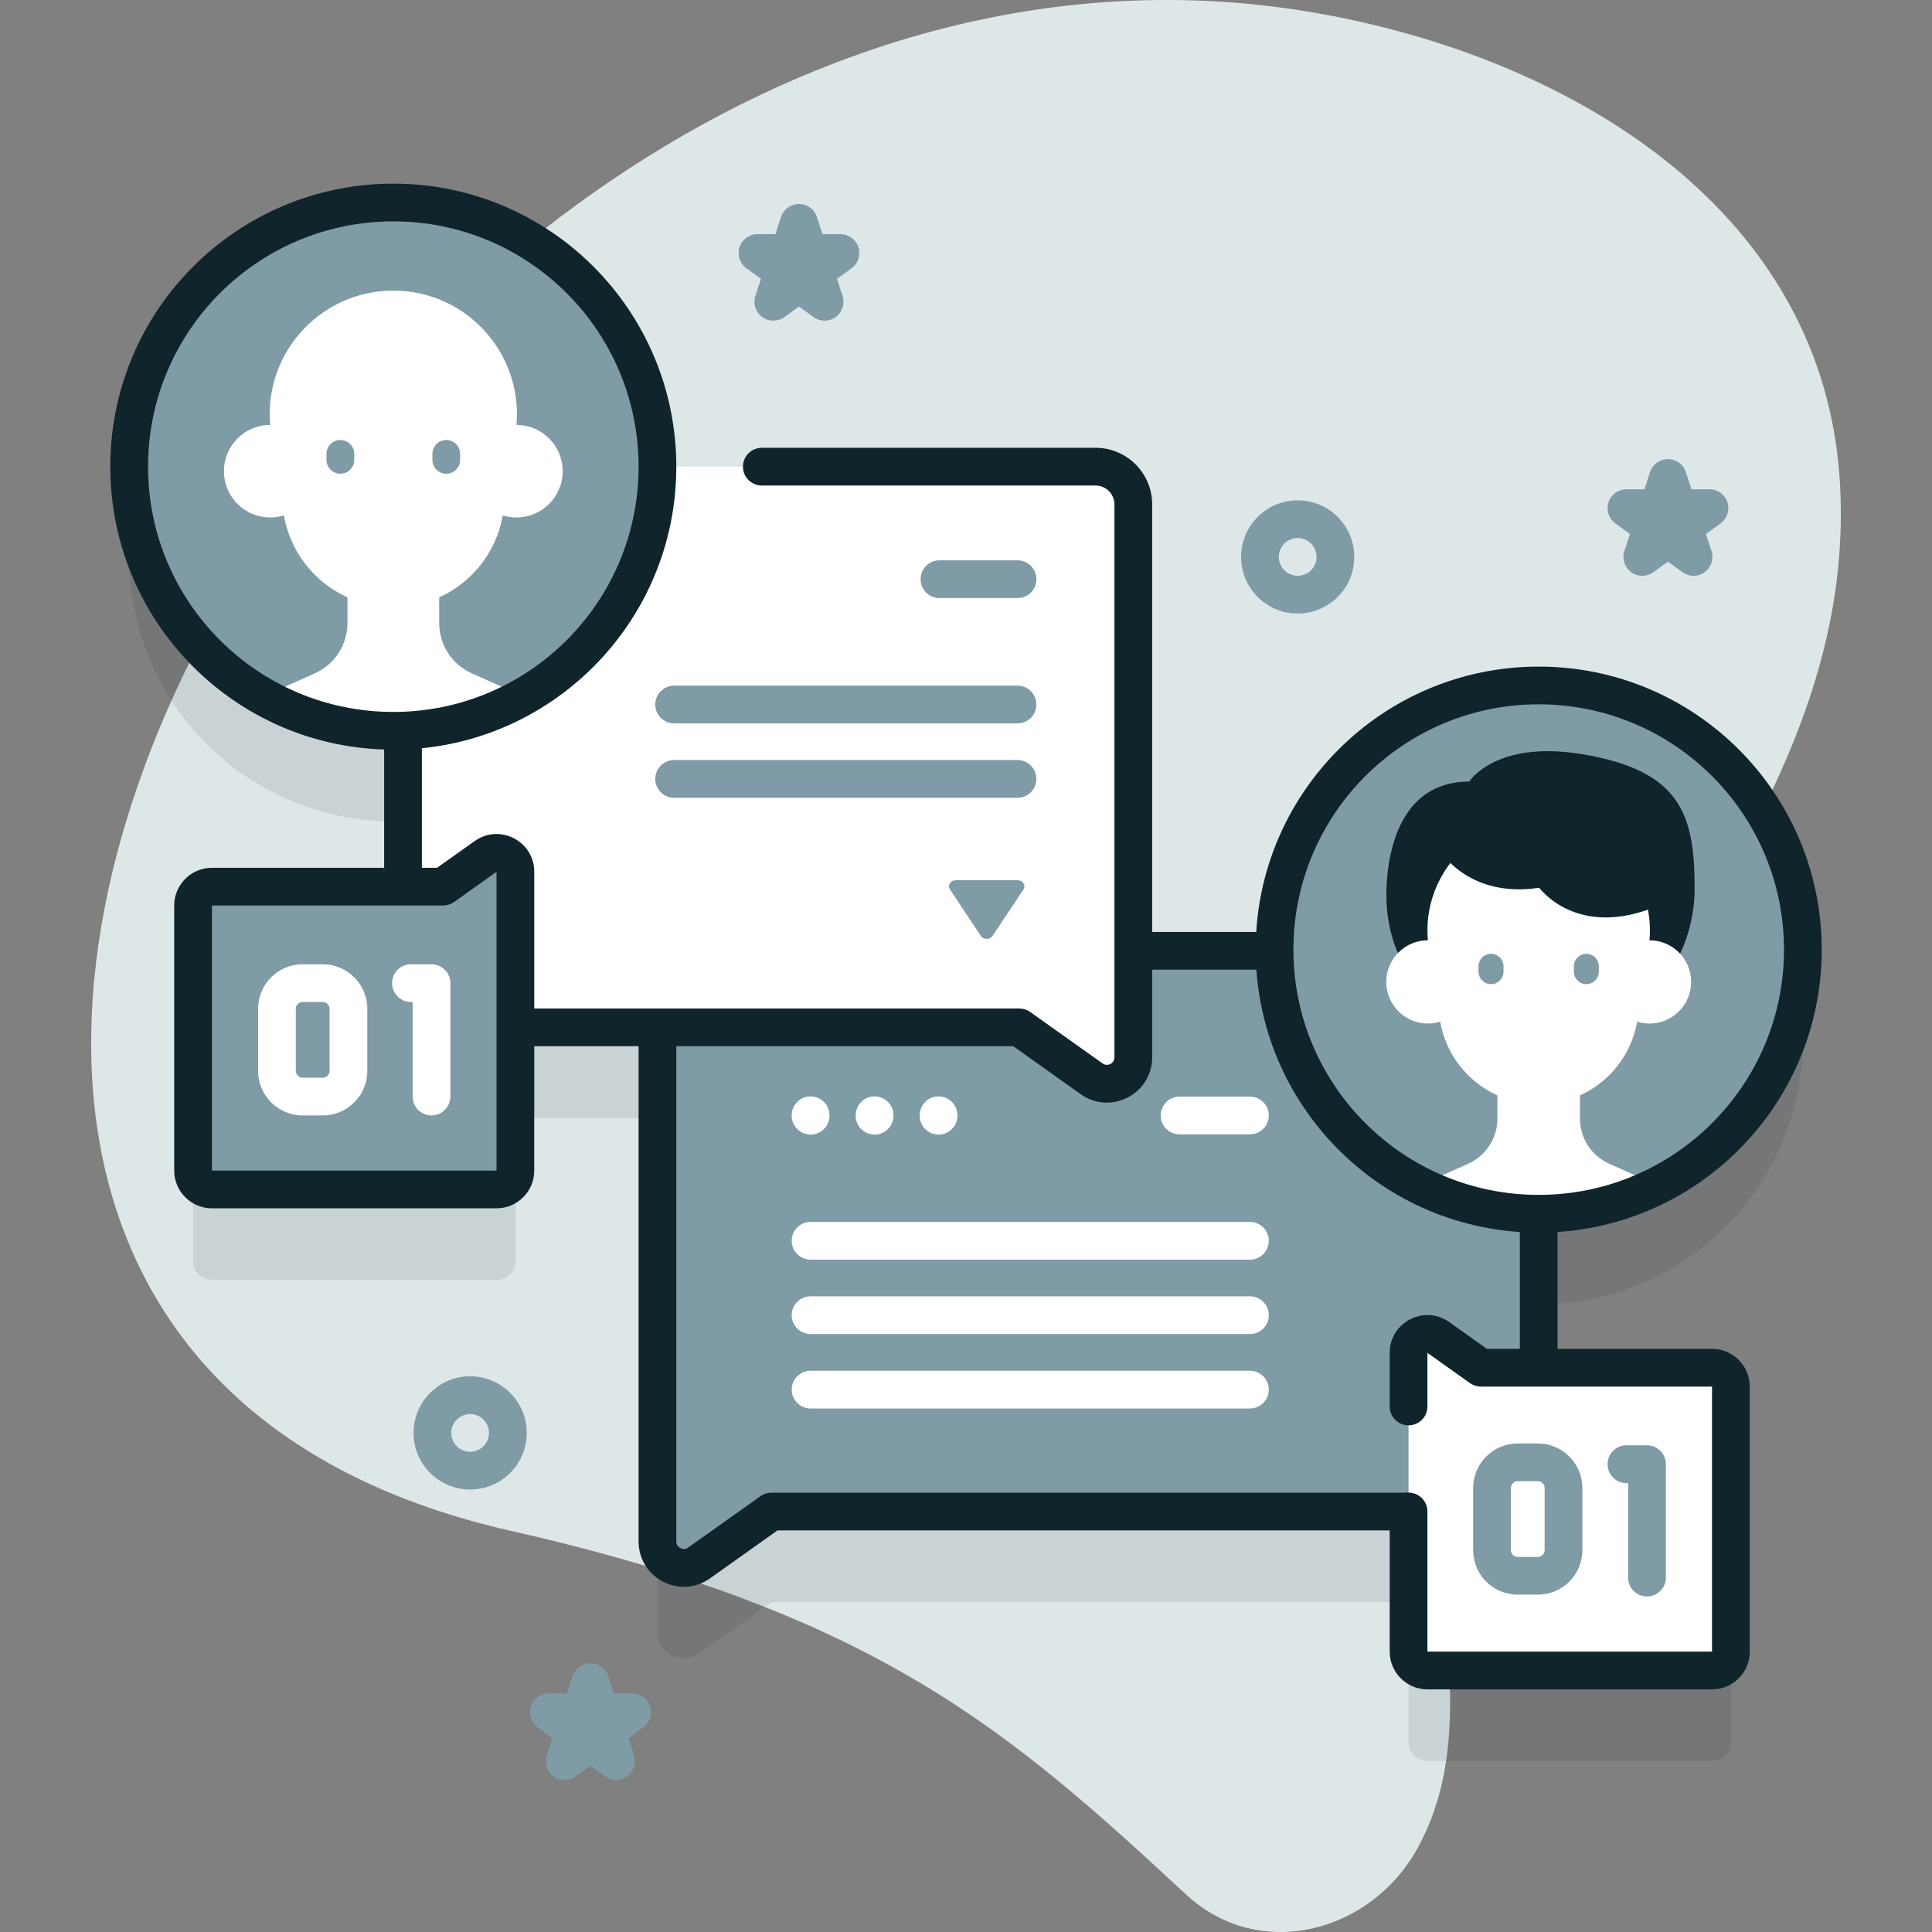 <svg width="36" height="36" viewBox="0 0 36 36" fill="none" xmlns="http://www.w3.org/2000/svg">
<rect x="0" y="0" width="36" height="36" fill="#808080" stroke="none"/>
<g clip-path="url(#clip0_44_9639)">
<path d="M34.284 8.99C33.991 4.003 29.447 1.175 24.768 0.286C6.958 -3.096 -8.014 24.556 9.518 28.525C16.335 30.069 18.813 32.254 22.104 35.304C23.454 36.556 25.537 36.031 26.415 34.435C27.64 32.208 26.581 29.57 26.864 27.189C27.648 20.59 34.695 15.963 34.284 8.99Z" fill="#DEE7E8"/>
<path opacity="0.1" d="M31.901 27.173H28.671V24.304C31.389 24.304 33.593 22.101 33.593 19.382C33.593 16.664 31.389 14.46 28.671 14.46C25.953 14.46 23.749 16.664 23.749 19.382C23.749 19.39 23.75 19.397 23.75 19.404H21.117V11.086C21.117 10.698 20.802 10.383 20.414 10.383H12.251C12.251 7.665 10.047 5.461 7.329 5.461C4.611 5.461 2.407 7.665 2.407 10.383C2.407 13.101 4.611 15.305 7.329 15.305C7.389 15.305 7.449 15.303 7.509 15.3V18.209H3.949C3.755 18.209 3.597 18.366 3.597 18.561V23.5C3.597 23.694 3.755 23.851 3.949 23.851H9.252C9.446 23.851 9.604 23.694 9.604 23.5V20.831H12.251V30.41C12.251 30.809 12.703 31.043 13.028 30.811L14.375 29.852H26.246V32.463C26.246 32.657 26.404 32.815 26.598 32.815H31.901C32.095 32.815 32.253 32.657 32.253 32.463V27.524C32.253 27.33 32.095 27.173 31.901 27.173Z" fill="#10242C"/>
<path d="M28.671 18.42V27.462C28.671 27.85 28.356 28.165 27.968 28.165H14.375L13.028 29.123C12.703 29.355 12.251 29.122 12.251 28.722V18.42C12.251 18.032 12.566 17.717 12.954 17.717H27.968C28.356 17.717 28.671 18.032 28.671 18.42Z" fill="#7F9BA6"/>
<path fill-rule="evenodd" clip-rule="evenodd" d="M11.899 18.42C11.899 17.837 12.371 17.365 12.954 17.365H27.968C28.551 17.365 29.023 17.837 29.023 18.42V25.485C29.023 25.68 28.866 25.837 28.671 25.837C28.477 25.837 28.32 25.68 28.32 25.485V18.42C28.32 18.226 28.162 18.068 27.968 18.068H12.954C12.76 18.068 12.602 18.226 12.602 18.42V28.722C12.602 28.836 12.731 28.903 12.824 28.836L14.171 27.879C14.23 27.836 14.302 27.814 14.375 27.814H26.246C26.441 27.814 26.598 27.971 26.598 28.165C26.598 28.359 26.441 28.517 26.246 28.517H14.487L13.232 29.409C12.674 29.807 11.899 29.408 11.899 28.722V18.42Z" fill="#10242C"/>
<path d="M28.671 22.617C31.389 22.617 33.593 20.413 33.593 17.695C33.593 14.976 31.389 12.773 28.671 12.773C25.953 12.773 23.749 14.976 23.749 17.695C23.749 20.413 25.953 22.617 28.671 22.617Z" fill="#7F9BA6"/>
<path d="M28.671 22.617C29.468 22.617 30.221 22.426 30.887 22.089L29.984 21.684C29.653 21.536 29.44 21.207 29.44 20.845V19.485H27.902V20.845C27.902 21.207 27.689 21.536 27.358 21.684L26.455 22.089C27.122 22.426 27.874 22.617 28.671 22.617Z" fill="white"/>
<path fill-rule="evenodd" clip-rule="evenodd" d="M28.671 13.124C26.147 13.124 24.101 15.171 24.101 17.695C24.101 20.219 26.147 22.265 28.671 22.265C31.195 22.265 33.242 20.219 33.242 17.695C33.242 15.171 31.195 13.124 28.671 13.124ZM23.398 17.695C23.398 14.782 25.759 12.421 28.671 12.421C31.584 12.421 33.945 14.782 33.945 17.695C33.945 20.607 31.584 22.968 28.671 22.968C25.759 22.968 23.398 20.607 23.398 17.695Z" fill="#10242C"/>
<path d="M29.499 14.056C27.868 13.78 27.378 14.563 27.378 14.563C26.015 14.563 25.833 16.021 25.833 16.68C25.833 17.85 26.525 18.798 27.378 18.798C27.678 18.798 27.958 18.68 28.195 18.477C28.552 18.821 29.005 19.028 29.499 19.028C30.647 19.028 31.577 17.915 31.577 16.542C31.577 15.169 31.307 14.362 29.499 14.056Z" fill="#10242C"/>
<path d="M30.736 19.072C31.165 19.072 31.512 18.724 31.512 18.296C31.512 17.868 31.165 17.521 30.736 17.521C30.308 17.521 29.961 17.868 29.961 18.296C29.961 18.724 30.308 19.072 30.736 19.072Z" fill="white"/>
<path d="M26.606 19.072C27.035 19.072 27.382 18.724 27.382 18.296C27.382 17.868 27.035 17.521 26.606 17.521C26.178 17.521 25.831 17.868 25.831 18.296C25.831 18.724 26.178 19.072 26.606 19.072Z" fill="white"/>
<path d="M27.328 15.761C26.803 16.209 26.508 16.91 26.623 17.655L26.829 18.997C26.969 19.906 27.751 20.577 28.671 20.577C29.591 20.577 30.373 19.906 30.513 18.997L30.72 17.655C30.758 17.409 30.75 17.168 30.705 16.939C29.582 16.54 28.456 16.147 27.328 15.761Z" fill="white"/>
<path d="M27.783 18.338C27.654 18.338 27.55 18.234 27.55 18.106V18.006C27.55 17.877 27.654 17.773 27.783 17.773C27.912 17.773 28.016 17.877 28.016 18.006V18.106C28.016 18.234 27.912 18.338 27.783 18.338Z" fill="#7F9BA6"/>
<path d="M29.559 18.338C29.431 18.338 29.327 18.234 29.327 18.106V18.006C29.327 17.877 29.431 17.773 29.559 17.773C29.688 17.773 29.792 17.877 29.792 18.006V18.106C29.792 18.234 29.688 18.338 29.559 18.338Z" fill="#7F9BA6"/>
<path d="M26.856 15.879C26.856 15.879 27.385 16.74 28.681 16.542C28.681 16.542 29.38 17.511 30.878 16.884C30.878 16.884 30.892 14.989 28.423 14.989C27.078 14.99 26.856 15.879 26.856 15.879Z" fill="#10242C"/>
<path d="M7.509 9.399V18.441C7.509 18.829 7.824 19.144 8.212 19.144H18.993L20.34 20.102C20.666 20.334 21.117 20.101 21.117 19.701V9.399C21.117 9.01 20.802 8.696 20.414 8.696H8.212C7.824 8.696 7.509 9.01 7.509 9.399Z" fill="white"/>
<path d="M18.962 16.402H17.809C17.711 16.402 17.65 16.497 17.701 16.573L18.277 17.44C18.326 17.513 18.445 17.513 18.494 17.44L19.071 16.573C19.121 16.497 19.06 16.402 18.962 16.402Z" fill="#7F9BA6"/>
<path fill-rule="evenodd" clip-rule="evenodd" d="M13.844 8.696C13.844 8.501 14.001 8.344 14.195 8.344H20.414C20.997 8.344 21.469 8.816 21.469 9.399V19.701C21.469 20.387 20.694 20.786 20.136 20.388C20.136 20.388 20.136 20.388 20.136 20.388L18.881 19.495H8.212C7.63 19.495 7.158 19.023 7.158 18.441V9.399C7.158 9.205 7.315 9.047 7.509 9.047C7.704 9.047 7.861 9.205 7.861 9.399V18.441C7.861 18.635 8.018 18.792 8.212 18.792H18.993C19.066 18.792 19.137 18.815 19.197 18.857L20.544 19.815L20.544 19.815C20.637 19.882 20.766 19.815 20.766 19.701V9.399C20.766 9.205 20.608 9.047 20.414 9.047H14.195C14.001 9.047 13.844 8.89 13.844 8.696Z" fill="#10242C"/>
<path d="M7.329 13.617C10.047 13.617 12.251 11.414 12.251 8.696C12.251 5.977 10.047 3.774 7.329 3.774C4.611 3.774 2.407 5.977 2.407 8.696C2.407 11.414 4.611 13.617 7.329 13.617Z" fill="#7F9BA6"/>
<path d="M7.329 13.617C8.211 13.617 9.038 13.384 9.754 12.978L8.788 12.545C8.42 12.38 8.184 12.015 8.184 11.612V10.101H6.474V11.612C6.474 12.015 6.238 12.38 5.87 12.545L4.904 12.978C5.62 13.384 6.447 13.617 7.329 13.617Z" fill="white"/>
<path fill-rule="evenodd" clip-rule="evenodd" d="M7.329 4.125C4.805 4.125 2.759 6.171 2.759 8.696C2.759 11.22 4.805 13.266 7.329 13.266C9.853 13.266 11.899 11.22 11.899 8.696C11.899 6.171 9.853 4.125 7.329 4.125ZM2.055 8.696C2.055 5.783 4.416 3.422 7.329 3.422C10.241 3.422 12.602 5.783 12.602 8.696C12.602 11.608 10.241 13.969 7.329 13.969C4.416 13.969 2.055 11.608 2.055 8.696Z" fill="#10242C"/>
<path d="M5.896 8.78C5.896 9.256 5.51 9.642 5.034 9.642C4.558 9.642 4.173 9.256 4.173 8.78C4.173 8.304 4.558 7.918 5.034 7.918C5.51 7.918 5.896 8.304 5.896 8.78Z" fill="white"/>
<path d="M9.623 9.642C10.099 9.642 10.485 9.256 10.485 8.78C10.485 8.304 10.099 7.918 9.623 7.918C9.147 7.918 8.762 8.304 8.762 8.78C8.762 9.256 9.147 9.642 9.623 9.642Z" fill="white"/>
<path d="M5.053 8.068L5.282 9.559C5.438 10.569 6.307 11.315 7.329 11.315C8.351 11.315 9.22 10.569 9.376 9.559L9.605 8.068C9.82 6.673 8.741 5.415 7.329 5.415C5.917 5.415 4.838 6.673 5.053 8.068Z" fill="white"/>
<path d="M8.316 8.827C8.173 8.827 8.057 8.712 8.057 8.569V8.458C8.057 8.315 8.173 8.199 8.316 8.199C8.459 8.199 8.574 8.315 8.574 8.458V8.569C8.574 8.712 8.459 8.827 8.316 8.827Z" fill="#7F9BA6"/>
<path d="M6.342 8.827C6.199 8.827 6.083 8.712 6.083 8.569V8.458C6.083 8.315 6.199 8.199 6.342 8.199C6.485 8.199 6.601 8.315 6.601 8.458V8.569C6.601 8.712 6.485 8.827 6.342 8.827Z" fill="#7F9BA6"/>
<path d="M3.597 21.812V16.873C3.597 16.679 3.755 16.522 3.949 16.522H8.257L9.048 15.958C9.281 15.793 9.604 15.959 9.604 16.245V21.812C9.604 22.006 9.446 22.163 9.252 22.163H3.949C3.755 22.163 3.597 22.006 3.597 21.812Z" fill="#7F9BA6"/>
<path fill-rule="evenodd" clip-rule="evenodd" d="M9.252 16.245L9.252 16.245L8.461 16.808C8.401 16.85 8.33 16.873 8.257 16.873H3.949V21.812H9.252V16.245C9.252 16.245 9.252 16.245 9.252 16.245ZM8.845 15.672C9.31 15.34 9.955 15.673 9.955 16.245V21.812C9.955 22.2 9.641 22.515 9.252 22.515H3.949C3.561 22.515 3.246 22.2 3.246 21.812V16.873C3.246 16.485 3.561 16.17 3.949 16.17H8.144L8.845 15.672Z" fill="#10242C"/>
<path fill-rule="evenodd" clip-rule="evenodd" d="M5.639 18.671C5.569 18.671 5.512 18.727 5.512 18.797V19.955C5.512 20.025 5.569 20.081 5.639 20.081H6.014C6.084 20.081 6.141 20.025 6.141 19.955V18.797C6.141 18.727 6.084 18.671 6.014 18.671H5.639ZM4.809 18.797C4.809 18.339 5.181 17.968 5.639 17.968H6.014C6.472 17.968 6.844 18.339 6.844 18.797V19.955C6.844 20.413 6.472 20.785 6.014 20.785H5.639C5.181 20.785 4.809 20.413 4.809 19.955V18.797Z" fill="white"/>
<path fill-rule="evenodd" clip-rule="evenodd" d="M7.306 18.319C7.306 18.125 7.463 17.968 7.657 17.968H8.04C8.234 17.968 8.392 18.125 8.392 18.319V20.433C8.392 20.627 8.234 20.785 8.04 20.785C7.846 20.785 7.689 20.627 7.689 20.433V18.671H7.657C7.463 18.671 7.306 18.513 7.306 18.319Z" fill="white"/>
<path d="M32.253 30.776V25.837C32.253 25.643 32.095 25.485 31.901 25.485H27.593L26.802 24.922C26.569 24.756 26.246 24.923 26.246 25.208V30.776C26.246 30.97 26.404 31.127 26.598 31.127H31.901C32.095 31.127 32.253 30.97 32.253 30.776Z" fill="white"/>
<path fill-rule="evenodd" clip-rule="evenodd" d="M26.598 25.208V26.208C26.598 26.402 26.441 26.559 26.246 26.559C26.052 26.559 25.895 26.402 25.895 26.208V25.208C25.895 24.637 26.54 24.304 27.006 24.636L27.706 25.134H31.901C32.29 25.134 32.604 25.449 32.604 25.837V30.776C32.604 31.164 32.29 31.479 31.901 31.479H26.598C26.21 31.479 25.895 31.164 25.895 30.776V28.165C25.895 27.971 26.052 27.813 26.246 27.813C26.441 27.813 26.598 27.971 26.598 28.165V30.776H31.901V25.837H27.593C27.52 25.837 27.449 25.814 27.39 25.772L26.598 25.208Z" fill="#10242C"/>
<path fill-rule="evenodd" clip-rule="evenodd" d="M29.955 27.283C29.955 27.089 30.112 26.931 30.306 26.931H30.689C30.884 26.931 31.041 27.089 31.041 27.283V29.397C31.041 29.591 30.884 29.748 30.689 29.748C30.495 29.748 30.338 29.591 30.338 29.397V27.635H30.306C30.112 27.635 29.955 27.477 29.955 27.283Z" fill="#7F9BA6"/>
<path fill-rule="evenodd" clip-rule="evenodd" d="M28.28 27.6C28.21 27.6 28.153 27.657 28.153 27.727V28.884C28.153 28.954 28.21 29.011 28.28 29.011H28.655C28.725 29.011 28.782 28.954 28.782 28.884V27.727C28.782 27.657 28.725 27.6 28.655 27.6H28.28ZM27.45 27.727C27.45 27.269 27.822 26.897 28.28 26.897H28.655C29.113 26.897 29.485 27.269 29.485 27.727V28.884C29.485 29.343 29.113 29.714 28.655 29.714H28.28C27.822 29.714 27.45 29.343 27.45 28.884V27.727Z" fill="#7F9BA6"/>
<path fill-rule="evenodd" clip-rule="evenodd" d="M17.154 10.793C17.154 10.599 17.311 10.441 17.505 10.441H18.96C19.154 10.441 19.312 10.599 19.312 10.793C19.312 10.987 19.154 11.144 18.96 11.144H17.505C17.311 11.144 17.154 10.987 17.154 10.793Z" fill="#7F9BA6"/>
<path fill-rule="evenodd" clip-rule="evenodd" d="M12.21 13.127C12.21 12.933 12.368 12.776 12.562 12.776H18.96C19.154 12.776 19.311 12.933 19.311 13.127C19.311 13.322 19.154 13.479 18.96 13.479H12.562C12.368 13.479 12.21 13.322 12.21 13.127Z" fill="#7F9BA6"/>
<path fill-rule="evenodd" clip-rule="evenodd" d="M12.21 14.514C12.21 14.32 12.368 14.162 12.562 14.162H18.96C19.154 14.162 19.311 14.32 19.311 14.514C19.311 14.708 19.154 14.866 18.96 14.866H12.562C12.368 14.866 12.21 14.708 12.21 14.514Z" fill="#7F9BA6"/>
<path fill-rule="evenodd" clip-rule="evenodd" d="M21.628 20.785C21.628 20.591 21.785 20.434 21.98 20.434H23.291C23.485 20.434 23.642 20.591 23.642 20.785C23.642 20.98 23.485 21.137 23.291 21.137H21.98C21.785 21.137 21.628 20.98 21.628 20.785Z" fill="white"/>
<path fill-rule="evenodd" clip-rule="evenodd" d="M14.752 23.12C14.752 22.926 14.91 22.769 15.104 22.769H23.291C23.485 22.769 23.642 22.926 23.642 23.12C23.642 23.314 23.485 23.472 23.291 23.472H15.104C14.91 23.472 14.752 23.314 14.752 23.12Z" fill="white"/>
<path fill-rule="evenodd" clip-rule="evenodd" d="M14.752 24.507C14.752 24.312 14.91 24.155 15.104 24.155H23.291C23.485 24.155 23.642 24.312 23.642 24.507C23.642 24.701 23.485 24.858 23.291 24.858H15.104C14.91 24.858 14.752 24.701 14.752 24.507Z" fill="white"/>
<path fill-rule="evenodd" clip-rule="evenodd" d="M14.752 25.893C14.752 25.699 14.91 25.542 15.104 25.542H23.291C23.485 25.542 23.642 25.699 23.642 25.893C23.642 26.087 23.485 26.245 23.291 26.245H15.104C14.91 26.245 14.752 26.087 14.752 25.893Z" fill="white"/>
<path fill-rule="evenodd" clip-rule="evenodd" d="M15.104 20.43C15.298 20.43 15.456 20.587 15.456 20.781V20.79C15.456 20.984 15.298 21.141 15.104 21.141C14.91 21.141 14.752 20.984 14.752 20.79V20.781C14.752 20.587 14.91 20.43 15.104 20.43Z" fill="white"/>
<path fill-rule="evenodd" clip-rule="evenodd" d="M16.296 20.43C16.49 20.43 16.648 20.587 16.648 20.781V20.79C16.648 20.984 16.49 21.141 16.296 21.141C16.102 21.141 15.944 20.984 15.944 20.79V20.781C15.944 20.587 16.102 20.43 16.296 20.43Z" fill="white"/>
<path fill-rule="evenodd" clip-rule="evenodd" d="M17.488 20.43C17.682 20.43 17.84 20.587 17.84 20.781V20.79C17.84 20.984 17.682 21.141 17.488 21.141C17.294 21.141 17.137 20.984 17.137 20.79V20.781C17.137 20.587 17.294 20.43 17.488 20.43Z" fill="white"/>
<path fill-rule="evenodd" clip-rule="evenodd" d="M31.08 8.555C31.232 8.555 31.367 8.653 31.414 8.798L31.518 9.117H31.853C32.006 9.117 32.141 9.215 32.188 9.36C32.235 9.505 32.183 9.663 32.06 9.753L31.788 9.95L31.892 10.269C31.939 10.414 31.888 10.572 31.765 10.662C31.641 10.752 31.474 10.752 31.351 10.662L31.08 10.465L30.808 10.662C30.685 10.752 30.518 10.752 30.395 10.662C30.272 10.572 30.22 10.414 30.267 10.269L30.371 9.95L30.1 9.753C29.977 9.663 29.925 9.505 29.972 9.36C30.019 9.215 30.154 9.117 30.306 9.117H30.642L30.745 8.798C30.793 8.653 30.928 8.555 31.08 8.555Z" fill="#7F9BA6"/>
<path fill-rule="evenodd" clip-rule="evenodd" d="M14.888 3.801C15.04 3.801 15.175 3.899 15.222 4.044L15.326 4.363H15.661C15.813 4.363 15.948 4.461 15.995 4.606C16.043 4.75 15.991 4.909 15.868 4.999L15.596 5.196L15.7 5.515C15.747 5.66 15.695 5.818 15.572 5.908C15.449 5.998 15.282 5.998 15.159 5.908L14.888 5.711L14.616 5.908C14.493 5.997 14.326 5.998 14.203 5.908C14.08 5.818 14.028 5.66 14.075 5.515L14.179 5.196L13.908 4.999C13.784 4.909 13.733 4.75 13.78 4.606C13.827 4.461 13.962 4.363 14.114 4.363H14.45L14.553 4.044C14.6 3.899 14.735 3.801 14.888 3.801Z" fill="#7F9BA6"/>
<path fill-rule="evenodd" clip-rule="evenodd" d="M11.002 30.992C11.154 30.992 11.289 31.09 11.336 31.235L11.44 31.554H11.775C11.928 31.554 12.063 31.652 12.11 31.797C12.157 31.942 12.105 32.1 11.982 32.19L11.71 32.387L11.814 32.706C11.861 32.851 11.81 33.01 11.687 33.099C11.563 33.189 11.396 33.189 11.273 33.099L11.002 32.902L10.73 33.099C10.607 33.189 10.44 33.189 10.317 33.099C10.194 33.01 10.142 32.851 10.189 32.706L10.293 32.387L10.022 32.19C9.899 32.1 9.847 31.942 9.894 31.797C9.941 31.652 10.076 31.554 10.228 31.554H10.564L10.668 31.235C10.715 31.09 10.85 30.992 11.002 30.992Z" fill="#7F9BA6"/>
<path fill-rule="evenodd" clip-rule="evenodd" d="M8.76 26.349C8.566 26.349 8.409 26.506 8.409 26.7C8.409 26.894 8.566 27.052 8.76 27.052C8.954 27.052 9.112 26.894 9.112 26.7C9.112 26.506 8.954 26.349 8.76 26.349ZM7.706 26.7C7.706 26.118 8.178 25.645 8.76 25.645C9.343 25.645 9.815 26.118 9.815 26.7C9.815 27.283 9.343 27.755 8.76 27.755C8.178 27.755 7.706 27.283 7.706 26.7Z" fill="#7F9BA6"/>
<path fill-rule="evenodd" clip-rule="evenodd" d="M24.18 10.026C23.986 10.026 23.829 10.183 23.829 10.378C23.829 10.572 23.986 10.729 24.18 10.729C24.375 10.729 24.532 10.572 24.532 10.378C24.532 10.183 24.375 10.026 24.18 10.026ZM23.126 10.378C23.126 9.795 23.598 9.323 24.18 9.323C24.763 9.323 25.235 9.795 25.235 10.378C25.235 10.96 24.763 11.432 24.18 11.432C23.598 11.432 23.126 10.96 23.126 10.378Z" fill="#7F9BA6"/>
</g>
<defs>
<clipPath id="clip0_44_9639">
<rect width="36" height="36" fill="white"/>
</clipPath>
</defs>
</svg>
